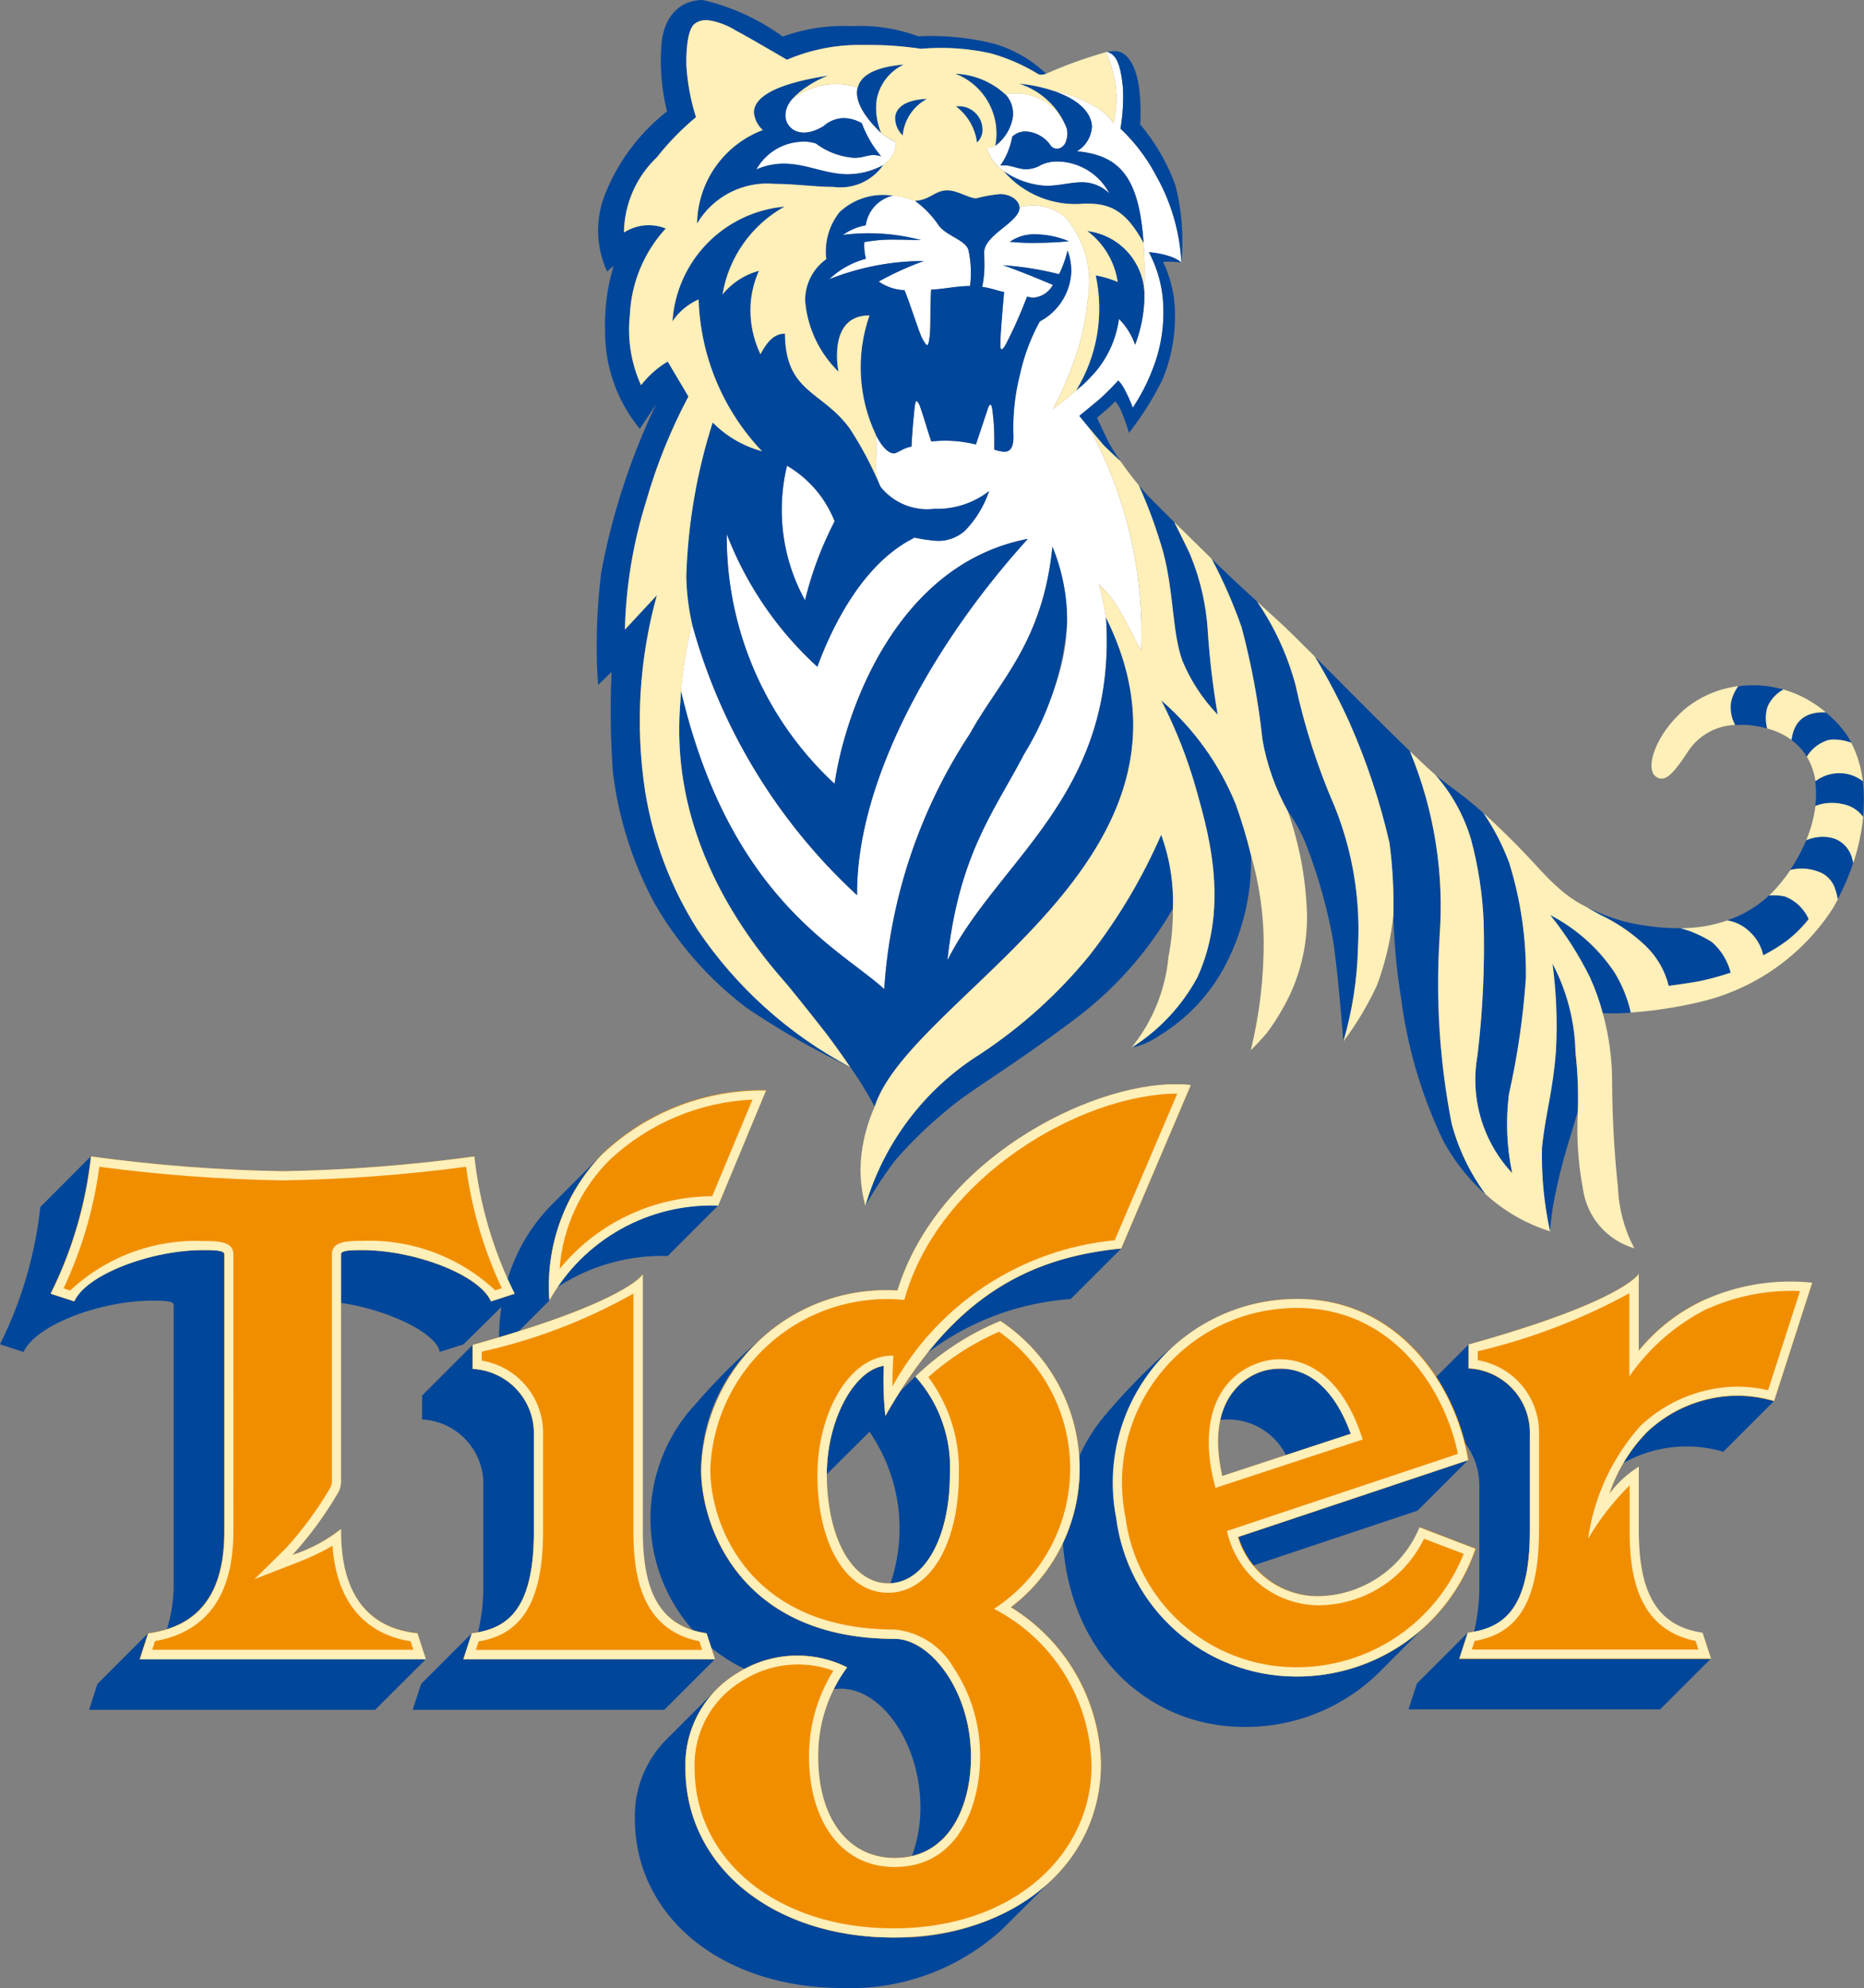<svg xmlns="http://www.w3.org/2000/svg" xmlns:xlink="http://www.w3.org/1999/xlink" width="57.038" height="60.827" viewBox="0 0 57.038 60.827"><rect x="0" y="0" width="57.038" height="60.827" fill="#808080" stroke="none"/><defs><clipPath id="a"><rect width="57.038" height="60.827" transform="translate(0 0)" fill="none"/></clipPath><clipPath id="b"><path d="M38.733,41.925c1.235-.272,2.106.58,2.6,1.943L37.4,45.16c-.554-2.447.825-3.122,1.337-3.235m-.079-.272c-1.318.361-2.054,1.727-1.465,3.871l4.505-1.48c-.619-1.95-1.708-2.457-2.531-2.457a1.938,1.938,0,0,0-.509.066M34.435,46.4A5.342,5.342,0,0,1,38.8,40.091c3.721-.586,5.452,2.531,5.81,4.392l-7.066,2.359a2.891,2.891,0,0,0,2.783,2.274,3.612,3.612,0,0,0,3.248-2.037l1.212.463a5.5,5.5,0,0,1-5.175,3.47A5.277,5.277,0,0,1,34.435,46.4m4.32-6.58a5.619,5.619,0,0,0-4.6,6.631,5.551,5.551,0,0,0,5.451,4.845,5.762,5.762,0,0,0,5.539-3.91l-1.709-.654a3.41,3.41,0,0,1-3.127,2.107,2.553,2.553,0,0,1-2.431-1.811l7.046-2.353c-.392-2.326-2.14-4.931-5.238-4.931a5.9,5.9,0,0,0-.935.076M14.646,50.224c1-.179,1.972-.781,1.972-3.361V43.929a2.246,2.246,0,0,0-1.876-2.3v-.273a16.832,16.832,0,0,0,4.64-1.777v7.279c0,1.279.214,3,2.017,3.359l.087.264H14.561Zm-.184-9.076v.735a1.974,1.974,0,0,1,1.875,2.046v2.934c0,2.486-.884,2.973-1.9,3.111l-.257.793h7.7l-.257-.792c-1.365-.2-1.952-1.177-1.952-3.112V38.99s-.46.836-5.2,2.158m37.809-1.116a6.244,6.244,0,0,1,2.8-.53l-.977,3.033a4.109,4.109,0,0,0-.932-.11,4.371,4.371,0,0,0-2.967,1.195,6.554,6.554,0,0,0-1.609,3.458,8.031,8.031,0,0,1,1.271-1.631v1.4c0,1.28.214,3,2.018,3.36l.086.263H45.037l.085-.261c1-.18,1.971-.782,1.971-3.362V43.918a2.244,2.244,0,0,0-1.874-2.3v-.274a18.488,18.488,0,0,0,4.639-1.775v2.543a6.41,6.41,0,0,1,2.413-2.084m-7.332,1.1v.736a1.974,1.974,0,0,1,1.875,2.046v2.933c0,2.487-.884,2.973-1.9,3.111l-.257.793h7.7l-.258-.792c-1.365-.2-1.952-1.177-1.952-3.112v-1.97a3.31,3.31,0,0,0-.9.828,4.959,4.959,0,0,1,1.151-1.889,4.06,4.06,0,0,1,2.771-1.115,4.138,4.138,0,0,1,1.118.165l1.165-3.616a6.409,6.409,0,0,0-3.291.524,5.663,5.663,0,0,0-2.016,1.559V38.979s-.461.837-5.2,2.157M14.262,35.695a12.625,12.625,0,0,0,1.093,3.719l-.2.067a5.632,5.632,0,0,0-4.069-1.515c-.414,0-.929,0-.929.4l0,6.9a.461.461,0,0,1-.078.3,10.889,10.889,0,0,1-1.328,1.8l-.964.951,1.261-.49a7.612,7.612,0,0,0,1.126-.53c.161,2.191,1.475,2.78,2.391,2.922l.084.257H4.658l.084-.262c1.593-.285,2.4-1.415,2.4-3.361V38.37c0-.4-.514-.4-.927-.4a5.63,5.63,0,0,0-4.069,1.515l-.2-.067a12.6,12.6,0,0,0,1.093-3.719,48.431,48.431,0,0,0,5.614.417,48.433,48.433,0,0,0,5.615-.417m-5.615.136a49.307,49.307,0,0,1-5.866-.452,12.39,12.39,0,0,1-1.234,4.2l.722.235c.361-.82,2.348-1.57,3.945-1.57.273,0,.648,0,.648.123v8.493c0,1.861-.748,2.9-2.333,3.112l-.256.792h8.754l-.259-.795c-1.08-.107-2.361-.741-2.337-3.19a4.769,4.769,0,0,1-1.491.794,11.053,11.053,0,0,0,1.371-1.858.721.721,0,0,0,.119-.448l0-6.9c0-.123.374-.123.648-.123,1.6,0,3.583.75,3.944,1.57l.721-.235a12.426,12.426,0,0,1-1.233-4.2,49.311,49.311,0,0,1-5.867.452m10.033-.369a6.843,6.843,0,0,1,4.343-1.822L21.793,36.6a6.066,6.066,0,0,0-4.669,2.222,5.246,5.246,0,0,1,1.556-3.356m-.2-.2a5.792,5.792,0,0,0-1.669,4.523,5.682,5.682,0,0,1,5.164-2.9l1.465-3.523c-.065,0-.13,0-.2,0a7.1,7.1,0,0,0-4.762,1.909m17.543-1.806-1.911,4.478a8.718,8.718,0,0,0-6.8,4.468c-.007-.355.027-.94.027-.94-1.372-.019-2.32,1.791-2.325,3.644-.005,2.129.89,3.615,2.164,3.615s2.165-1.486,2.165-3.615a4.734,4.734,0,0,0-.934-2.986,8.183,8.183,0,0,1,2.163-1.388,5.116,5.116,0,0,1-.154,8.479,5.519,5.519,0,0,1,2.984,4.755C33.435,56.63,31.135,59,27.333,59c-3.522,0-6.078-2.06-6.078-4.9a3,3,0,0,1,1.472-2.683,3.165,3.165,0,0,1,2.773-.3,4.951,4.951,0,0,0-.745,2.634c0,1.842.9,3.373,2.621,3.373,1.984,0,2.615-1.934,2.615-3.372a4.832,4.832,0,0,0-.812-2.73,2.341,2.341,0,0,0-1.8-1.165c-4.464,0-5.644-3.208-5.644-4.9a5.41,5.41,0,0,1,5.937-5.184c1.031-3.754,5.4-6.3,8.357-6.313m-8.562,6.025a5.665,5.665,0,0,0-6.012,5.472c0,1.794,1.239,5.186,5.924,5.186,1.08,0,2.334,1.579,2.334,3.614,0,1.488-.659,3.091-2.334,3.091-1.422,0-2.343-1.213-2.342-3.091a4.528,4.528,0,0,1,.885-2.742,3.415,3.415,0,0,0-3.336.162A3.273,3.273,0,0,0,20.975,54.1c0,3,2.671,5.18,6.358,5.18s6.361-2.235,6.355-5.312a5.764,5.764,0,0,0-2.759-4.793,5.326,5.326,0,0,0,2.106-4.22,5.412,5.412,0,0,0-2.424-4.538,8.259,8.259,0,0,0-2.6,1.7,4.151,4.151,0,0,1,1.055,2.993c0,1.912-.765,3.335-1.885,3.335S25.3,47.02,25.3,45.108c0-1.649.823-3.177,1.744-3.321a10.24,10.24,0,0,0,.048,1.533c2-3.521,4.215-4.822,7.216-5.122l2.13-5a3.9,3.9,0,0,0-.469-.026c-2.66,0-7.257,2.3-8.506,6.306" fill="none"/></clipPath><linearGradient id="c" x1="-0.029" y1="1.059" x2="-0.01" y2="1.059" gradientUnits="objectBoundingBox"><stop offset="0" stop-color="#ffefb8"/><stop offset="0.083" stop-color="#ffefb8"/><stop offset="0.113" stop-color="#fae6a6"/><stop offset="0.173" stop-color="#f0cf79"/><stop offset="0.257" stop-color="#dfab31"/><stop offset="0.311" stop-color="#d49300"/><stop offset="0.355" stop-color="#deaa2e"/><stop offset="0.455" stop-color="#fae4a3"/><stop offset="0.473" stop-color="#ffefb8"/><stop offset="0.601" stop-color="#ebc777"/><stop offset="0.739" stop-color="#d49300"/><stop offset="0.933" stop-color="#ffefb8"/><stop offset="1" stop-color="#ffefb8"/></linearGradient><clipPath id="e"><path d="M54.567,21.1l.006,0-.006,0" fill="none"/></clipPath><linearGradient id="f" x1="-9093.714" y1="9937.943" x2="-8927.062" y2="9937.943" gradientUnits="objectBoundingBox"><stop offset="0" stop-color="#d49300"/><stop offset="0.097" stop-color="#e7bd54"/><stop offset="0.205" stop-color="#ffefb8"/><stop offset="0.236" stop-color="#fae6a6"/><stop offset="0.298" stop-color="#f0d079"/><stop offset="0.383" stop-color="#dfad32"/><stop offset="0.439" stop-color="#d49500"/><stop offset="0.542" stop-color="#eac35f"/><stop offset="0.635" stop-color="#ffefb8"/><stop offset="0.821" stop-color="#d49500"/><stop offset="0.915" stop-color="#eac35f"/><stop offset="1" stop-color="#ffefb8"/></linearGradient><clipPath id="i"><path d="M55.285,23.149Z" fill="none"/></clipPath><clipPath id="j"><path d="M55.285,23.148Z" fill="none"/></clipPath><clipPath id="k"><path d="M55.268,25.714h0m0,0h0m.285-1.059a4.061,4.061,0,0,1-.285,1.059,1.278,1.278,0,0,1,.639-.1,1.05,1.05,0,0,1,.274.066.888.888,0,0,1,.5.621c.011.036.02.073.027.108a6.519,6.519,0,0,0,.305-1.416,1.007,1.007,0,0,0-.641-.394,1.508,1.508,0,0,0-.321-.033,1.322,1.322,0,0,0-.5.092m-11.5,4.034a22.294,22.294,0,0,0,.37,5.686,6.431,6.431,0,0,0,1.037,2.16,5.233,5.233,0,0,0,1.973,1.136,10.892,10.892,0,0,1-.247-2.549c.108-1.072.334-1.7.429-2.976a14.233,14.233,0,0,0-.107-2.667A6.092,6.092,0,0,1,48.21,32.2a12.123,12.123,0,0,1,.071,1.821,9.777,9.777,0,0,0,.153,2.333,2.217,2.217,0,0,0,1.576,1.84,4.319,4.319,0,0,1-.5-1.853,31.678,31.678,0,0,1-.179-3.226,7.9,7.9,0,0,0-.287-2.119,7.118,7.118,0,0,0-.392-1.094,10.35,10.35,0,0,0-1.218-1.908,5.3,5.3,0,0,1,1.958,1.737,4.024,4.024,0,0,1,.512,1.25,13.347,13.347,0,0,0,2.077-.316,6.645,6.645,0,0,0,4.107-2.878c.054-.091.1-.182.153-.276a1.771,1.771,0,0,0-.046-.21c-.007-.021-.014-.042-.02-.062s-.011-.035-.017-.051a.828.828,0,0,0-.384-.464,1.453,1.453,0,0,0-.986-.108h0a5.047,5.047,0,0,1-.63.765.12.12,0,0,1-.021.019,1.492,1.492,0,0,1,.5.034,1.329,1.329,0,0,1,.71.686,3.751,3.751,0,0,1-.691.681,5.11,5.11,0,0,1-.7.429,1.36,1.36,0,0,0-.4-.707,1.268,1.268,0,0,0-.7-.361,4.487,4.487,0,0,1-.7.18,4.943,4.943,0,0,1-.722.059,3.552,3.552,0,0,1,.957.426,1.877,1.877,0,0,1,.569.934,9.433,9.433,0,0,1-.961.262c-.38.069-.937.141-.937.141a2.542,2.542,0,0,0-.7-1.218,5.318,5.318,0,0,0-1.2-.859,6.2,6.2,0,0,1-.6-.327,3.682,3.682,0,0,1-.674-.424c-.684-.556-.841-.883-1.959-1.959-.2-.195-.378-.356-.535-.5a7.153,7.153,0,0,1,.789,1.527,11.358,11.358,0,0,1,.508,3.529,23.675,23.675,0,0,1-.518,3.545,7.273,7.273,0,0,0,.1,2.415,4.178,4.178,0,0,1-1.065-3.581,27.987,27.987,0,0,0,.191-4.119,11.637,11.637,0,0,0-.389-2.522,5.286,5.286,0,0,0-1.1-1.977l-.013-.009c-.163-.141-.436-.4-.755-.7a12.371,12.371,0,0,1,.906,5.707m11.841-6.03a1.149,1.149,0,0,0-.6.49,2.011,2.011,0,0,1,.264.75,1.209,1.209,0,0,1,.74-.246A1.16,1.16,0,0,1,57,23.9a3.378,3.378,0,0,0-.352-1.175,1.7,1.7,0,0,0-.516-.1.808.808,0,0,0-.246.034M54.567,21.1a1.107,1.107,0,0,0-.461.482.756.756,0,0,0-.039.107,1.249,1.249,0,0,0,.009.6,2.253,2.253,0,0,1,.743.347,1.335,1.335,0,0,1,.053-.243c.009-.028.019-.056.031-.084a.95.95,0,0,1,.087-.163.681.681,0,0,1,.127-.142.8.8,0,0,1,.207-.128c.025-.011.049-.019.074-.028a1.146,1.146,0,0,1,.379-.054h.007l.085,0a3.51,3.51,0,0,0-1.3-.7l-.006,0m-2.961.564c-.947.782-1.294,1.879-.918,2.114.238.15.455,0,.933-.724a1.8,1.8,0,0,1,1.476-.868,1.121,1.121,0,0,1-.126-.687,1.256,1.256,0,0,1,.224-.5,3.209,3.209,0,0,0-1.589.664M38.463,18.4a8.333,8.333,0,0,1,1.182,2.569,19.913,19.913,0,0,0,1.2,3.722,10.076,10.076,0,0,1,.709,4.29,11.2,11.2,0,0,1-.448,2.886,9.5,9.5,0,0,0,1.032-1.727,8.765,8.765,0,0,0,.5-2.154,14.5,14.5,0,0,0-.119-2.193,20.366,20.366,0,0,0-1.224-3.684,19.726,19.726,0,0,0-1.061-2.02c-.407-.407-.9-.9-1.2-1.167-.157-.144-.357-.324-.576-.523ZM34.921,19.9c-.147-.218-.42-.861-.773-1.4a2.557,2.557,0,0,0-.526-.612,6.132,6.132,0,0,1,.222,1.012c3.677,7.4-5.965,11.528-7.081,14.962a5.2,5.2,0,0,0-.372,1.238,4.128,4.128,0,0,0,.089,1.794,8.2,8.2,0,0,1,3.508-4.638,14.883,14.883,0,0,0,3.358-3.033,17.114,17.114,0,0,0,2.185-3.681,5.959,5.959,0,0,1,.36,2.249,7.37,7.37,0,0,1-.136,1.482,5.171,5.171,0,0,1-1.137,2.787A5.815,5.815,0,0,0,36.641,29.9c1.033-2.268.27-4.626-.051-5.8a14.735,14.735,0,0,0-1.055-2.67,8.368,8.368,0,0,1,2.279,3.18,15.471,15.471,0,0,1,.467,1.556,10.007,10.007,0,0,1,.388,2.613,13.971,13.971,0,0,1-.394,3.353,7.41,7.41,0,0,0,.508-.549,7.23,7.23,0,0,0,.676-1.121,5.629,5.629,0,0,0,.535-2.481,10.449,10.449,0,0,0-.588-3.163,6.982,6.982,0,0,1-.774-2.182,22.9,22.9,0,0,0-.638-3.438,15.236,15.236,0,0,0-.918-2.1c-.325-.318-.761-.746-1.143-1.124.2.4.456.912.5,1.028a7.3,7.3,0,0,1,.528,2.355,24.318,24.318,0,0,0,.3,2.509,5.3,5.3,0,0,1-1.083-1.656c-.313-.876-.253-2.042-.578-3.292a14.931,14.931,0,0,0-.753-2.068c-.168-.206-.374-.471-.557-.735-.241-.224-.463-.432-.517-.492s-.259-.3-.433-.515A13.148,13.148,0,0,1,34.921,19.9m-1.989-7.948.006-.007-.006.007M29.25,3.254a.724.724,0,0,1,.815.7.53.53,0,0,1-.17.408,1.65,1.65,0,0,0-.645-1.109m-1.86.371c0-.278.234-.569.979-.6a1.415,1.415,0,0,0-.746,1.122.755.755,0,0,1-.233-.521m.27-1.652a1.485,1.485,0,0,0-.832,1.069,1.968,1.968,0,0,0,.136,1.027,2.086,2.086,0,0,0,.458.278.858.858,0,0,1-.393.7,1.6,1.6,0,0,1-1.532.672c-.55,0-1.17-.093-1.778-.093A2.494,2.494,0,0,0,21.33,6.84a3.105,3.105,0,0,1,2.012-2.861.817.817,0,0,1-.273-.539c0-.372.422-.844,2.274-1.127a2.977,2.977,0,0,0-1.119.737,2.192,2.192,0,0,1,2.023-.376c.141-.548.978-.661,1.413-.7M21.27.718c-.175.119-.277.553-.268,1.267a6.619,6.619,0,0,0,.294,1.6A8.044,8.044,0,0,0,20.1,4.815a3.241,3.241,0,0,0-1.008,2.3,1.4,1.4,0,0,1,1.281-.123,4.186,4.186,0,0,0-1.1,2.663,4.09,4.09,0,0,0,.343,2.13,2.97,2.97,0,0,1,.815-.723l.635,1.071a16.462,16.462,0,0,0-1.292,3.2,14.289,14.289,0,0,0-.652,3.931l.979-1.052a14.348,14.348,0,0,0-.361,5.994,11.237,11.237,0,0,0,1.6,4.231,12.926,12.926,0,0,0,4.672,4.208c-.2-.3-.447-.643-.741-1.037-.386-.492-1.116-1.412-1.282-1.594-3.836-4.377-3.167-8.105-3.151-8.868a13.163,13.163,0,0,1,.341-2.043h0A7.17,7.17,0,0,1,21,17.631a17.166,17.166,0,0,1,.808-4.705,3.335,3.335,0,0,0,1.508.88,7.063,7.063,0,0,1-1.939-4.644,1.88,1.88,0,0,0-.8.67,3.775,3.775,0,0,1,3.432-3.511,3.791,3.791,0,0,0-1.9,2.686,2.173,2.173,0,0,1,1.116-.723A2.978,2.978,0,0,0,22.969,9.3a3.136,3.136,0,0,0,.3,1.536c.153-.273.359-.628.75-.629.017,1.818,1.135,1.739,1.981,2.9a10.859,10.859,0,0,1,.944,1.786,1.46,1.46,0,0,1-.134-.785c.011-.31,0-.592-.01-.805v0a4.815,4.815,0,0,1-.195-3.65c-1.259-.007-.973,1.6-.946,1.722a3.427,3.427,0,0,1-1.022-2.162,1.54,1.54,0,0,1,.647-1.284,1.931,1.931,0,0,1,.406-1.439,1.94,1.94,0,0,1,1.642-.5A2.536,2.536,0,0,1,28,6.144c.472-.03.6-.322.992-.322.3,0,.668.25.881.244a4.588,4.588,0,0,1,.73-.13c.358.007.588.217.594.406a1.525,1.525,0,0,1,1.416.323,3.054,3.054,0,0,1,.675,2.479,7.909,7.909,0,0,1-.426,1.907,10.987,10.987,0,0,1-.643,1.466c.218-.159.629-.494.71-.57a4.8,4.8,0,0,0,.6-3.521,3.124,3.124,0,0,1,.672.2,2.389,2.389,0,0,0-.928-1.556,1.993,1.993,0,0,1,1.742,2.144c.008-.547.021-.9.011-1.233-.011-.347-.032-.543-.032-.543-.564-1.042-1.067-1.224-1.82-1.207a2.891,2.891,0,0,1-2.462-.993h0a1.276,1.276,0,0,1-.513-.715.741.741,0,0,0,.256-.061,1.961,1.961,0,0,0-1.227-2.207,2.4,2.4,0,0,1,1.54.637,1.661,1.661,0,0,1,1.871,1.027,2.329,2.329,0,0,0-1.457-1.359,4.517,4.517,0,0,1,1.055.22,4.1,4.1,0,0,1,1.271.481,1.713,1.713,0,0,1,.568.5A3.157,3.157,0,0,0,33.827,1.6a13.615,13.615,0,0,0-1.818.657.369.369,0,0,1-.231.017A5.579,5.579,0,0,0,30.3,1.629a7.009,7.009,0,0,0-2.117-.136,10.567,10.567,0,0,0-1.731-.116,5.65,5.65,0,0,0-2.371.451s-1.285-.752-1.547-.884a2.186,2.186,0,0,0-.908-.33.61.61,0,0,0-.351.1" fill="none"/></clipPath><linearGradient id="l" x1="-0.498" y1="1.602" x2="-0.472" y2="1.602" gradientUnits="objectBoundingBox"><stop offset="0" stop-color="#d49300"/><stop offset="0.003" stop-color="#d49300"/><stop offset="0.098" stop-color="#e7bd54"/><stop offset="0.205" stop-color="#ffefb8"/><stop offset="0.236" stop-color="#fae6a6"/><stop offset="0.298" stop-color="#f0cf79"/><stop offset="0.384" stop-color="#dfab31"/><stop offset="0.439" stop-color="#d49300"/><stop offset="0.532" stop-color="#e7bd54"/><stop offset="0.635" stop-color="#ffefb8"/><stop offset="0.821" stop-color="#d49300"/><stop offset="0.906" stop-color="#e7bd54"/><stop offset="1" stop-color="#ffefb8"/></linearGradient><clipPath id="n"><path d="M55.907,25.611a1.05,1.05,0,0,1,.274.066.888.888,0,0,1,.5.621.888.888,0,0,0-.5-.621A1.05,1.05,0,0,0,55.907,25.611Z" fill="none"/></clipPath><linearGradient id="o" x1="-72.324" y1="51.262" x2="-71.031" y2="51.262" xlink:href="#f"/></defs><g transform="translate(0 0)"><g clip-path="url(#a)"><path d="M34.309,38.2l-1.547,1.547a8.2,8.2,0,0,0-4.37,1.636h0A8.053,8.053,0,0,1,34.309,38.2M13.028,50.767,11.48,52.314H2.726l.255-.791,1.548-1.548-.255.792Zm7.3,1.547h-7.7l.257-.791,1.548-1.548-.258.792h7.7ZM50.8,52.3H43.1l.258-.792,1.547-1.546-.257.791h7.7ZM4.666,39.795c-1.6,0-3.568.744-3.945,1.57L0,41.13a12.4,12.4,0,0,0,1.234-4.2L2.781,35.38a12.416,12.416,0,0,1-1.233,4.2l.721.235c.361-.819,2.348-1.57,3.944-1.57.274,0,.649,0,.649.124v8.492c0,1.618-.566,2.612-1.755,2.986a4.548,4.548,0,0,0,.207-1.438V39.919c0-.124-.374-.124-.648-.124m12.148-.007-.945.945c-.218.069-.42.129-.6.183a6.949,6.949,0,0,1,.073-.928l-1.158,1.143-.726.233c-.109-.581-1.583-1.291-3.027-1.5V38.371c0-.124.374-.124.648-.124,1.6,0,3.584.751,3.945,1.57l.721-.235s-.086-.163-.212-.447a5.491,5.491,0,0,1,1.365-2.29l1.571-1.57a5.8,5.8,0,0,0-1.658,4.513m10.279,3.533c.147-.258.293-.5.442-.736l.48-.47a4.155,4.155,0,0,1,1.054,2.994c0,1.873-.734,3.276-1.817,3.333a5.214,5.214,0,0,0-.643-4.635l-1.307,1.3h0v0c0-1.649.823-3.178,1.744-3.32a10.227,10.227,0,0,0,.048,1.532M14.462,41.884a1.974,1.974,0,0,1,1.875,2.047v2.932c0,2.361-.8,2.909-1.709,3.08a6.239,6.239,0,0,0,.162-1.532V45.477a1.975,1.975,0,0,0-1.875-2.046V42.7l1.547-1.548Zm35.211,2.88a4.329,4.329,0,0,1,.719-.943,4.055,4.055,0,0,1,2.77-1.115,4.138,4.138,0,0,1,1.118.165l-1.548,1.548a3.946,3.946,0,0,0-3.059.345m-10.94-2.838a1.91,1.91,0,0,0-1.4,1.519,1.991,1.991,0,0,1,2.017,1.073l1.98-.651c-.493-1.361-1.364-2.213-2.6-1.941m4.648,4.294,1.547-1.548-7.046,2.352a2.78,2.78,0,0,0,.469.875ZM21.453,44.956a5.335,5.335,0,0,1,1.879-4.031,18.363,18.363,0,0,0-2.038,2.024,5.135,5.135,0,0,0-.078,6.94,2.637,2.637,0,0,0,.4.087l.14.43a5.013,5.013,0,0,0,1.033.658,3.368,3.368,0,0,1,3.132-.05,3.472,3.472,0,0,0-.409.668c1.367-.2,2.653,1.588,2.653,3.62a4.285,4.285,0,0,1-.26,1.486c1.288-.3,1.808-1.712,1.808-3.034,0-2.034-1.255-3.612-2.335-3.612-4.685,0-5.923-3.392-5.923-5.186m12.706,1.49a5.753,5.753,0,0,1,1.729-5.255,19.45,19.45,0,0,0-2.066,2.1,5.155,5.155,0,0,0-.8,1.276c.009.128.013.257.013.386a5.222,5.222,0,0,1-.512,2.258c.245,3.489,2.713,5.626,5.539,5.626a5.816,5.816,0,0,0,4.127-1.659h0l1.456-1.46a5.829,5.829,0,0,1-4.035,1.571,5.553,5.553,0,0,1-5.451-4.847m10.78-4.574a1.976,1.976,0,0,1,1.875,2.047v2.933c0,2.325-.774,2.9-1.709,3.08a6.26,6.26,0,0,0,.161-1.533V45.467a2.178,2.178,0,0,0-.453-1.336,6.761,6.761,0,0,0-.87-2l1-1ZM21.87,51.743a3.333,3.333,0,0,0-.9,2.358c0,3,2.671,5.179,6.358,5.179A6.9,6.9,0,0,0,32.2,57.5l-1.542,1.539h0a6.877,6.877,0,0,1-4.873,1.787c-3.686,0-6.357-2.178-6.357-5.178a3.315,3.315,0,0,1,1.027-2.489h0Zm.108-14.861L20.43,38.43a5.82,5.82,0,0,0-3.367.949,5.7,5.7,0,0,1,4.915-2.5" fill="#00469b"/><path d="M33.688,53.969c.005,3.077-2.673,5.311-6.356,5.311S20.975,57.1,20.975,54.1a3.272,3.272,0,0,1,1.608-2.925,3.411,3.411,0,0,1,3.335-.162,4.53,4.53,0,0,0-.884,2.741c0,1.879.919,3.092,2.342,3.092,1.674,0,2.334-1.6,2.334-3.092,0-2.035-1.255-3.613-2.334-3.613-4.686,0-5.924-3.392-5.924-5.186a5.664,5.664,0,0,1,6.011-5.472c1.326-4.251,6.427-6.584,8.975-6.279L34.309,38.2c-3,.3-5.215,1.6-7.216,5.123a10.155,10.155,0,0,1-.049-1.532c-.92.143-1.744,1.671-1.744,3.32,0,1.912.765,3.335,1.884,3.335s1.885-1.423,1.885-3.335a4.155,4.155,0,0,0-1.055-2.994,8.282,8.282,0,0,1,2.6-1.7,5.414,5.414,0,0,1,2.424,4.539,5.328,5.328,0,0,1-2.1,4.22,5.764,5.764,0,0,1,2.759,4.793M10.43,46.782a4.761,4.761,0,0,1-1.491.795,11.076,11.076,0,0,0,1.372-1.858.721.721,0,0,0,.118-.448l0-6.9c0-.124.375-.124.648-.124,1.6,0,3.584.751,3.945,1.57l.721-.235a12.4,12.4,0,0,1-1.233-4.2,49.228,49.228,0,0,1-5.867.453A49.228,49.228,0,0,1,2.78,35.38a12.4,12.4,0,0,1-1.233,4.2l.721.235c.361-.819,2.348-1.57,3.945-1.57.273,0,.648,0,.648.124v8.492c0,1.861-.748,2.9-2.333,3.112l-.255.793h8.754l-.259-.8c-1.08-.107-2.361-.742-2.338-3.191m11.547-9.9,1.466-3.522a7.093,7.093,0,0,0-4.96,1.9,5.8,5.8,0,0,0-1.67,4.525,5.684,5.684,0,0,1,5.164-2.906m-.364,13.094c-1.365-.2-1.952-1.178-1.952-3.113V38.991s-.46.836-5.2,2.157v.736a1.975,1.975,0,0,1,1.876,2.047v2.932c0,2.487-.884,2.974-1.9,3.112l-.257.793h7.7Zm30.54-10.2a5.688,5.688,0,0,0-2.015,1.561V38.98s-.461.836-5.2,2.157v.735a1.975,1.975,0,0,1,1.875,2.047v2.933c0,2.486-.884,2.974-1.9,3.111l-.257.793h7.7l-.257-.792c-1.365-.2-1.952-1.177-1.952-3.112V44.881a3.32,3.32,0,0,0-.9.829,4.949,4.949,0,0,1,1.152-1.889,4.055,4.055,0,0,1,2.77-1.115,4.138,4.138,0,0,1,1.118.165l1.166-3.616a6.424,6.424,0,0,0-3.292.522m-7,7.606a5.765,5.765,0,0,1-5.54,3.91,5.554,5.554,0,0,1-5.451-4.846,5.623,5.623,0,0,1,4.6-6.632c3.683-.581,5.743,2.306,6.173,4.857l-7.045,2.352a2.554,2.554,0,0,0,2.431,1.813,3.41,3.41,0,0,0,3.126-2.109Zm-3.818-3.516c-.492-1.361-1.363-2.213-2.6-1.941-.512.112-1.892.788-1.338,3.235Z" fill="#f18e00"/></g><g clip-path="url(#b)"><rect width="53.898" height="26.104" transform="translate(1.547 33.177)" fill="url(#c)"/></g><g clip-path="url(#a)"><path d="M25.538,15.954a10.753,10.753,0,0,0-.905,2.417,5.725,5.725,0,0,1-.551-4.12,3.415,3.415,0,0,1,1.456,1.7M30.713,5.236a2.529,2.529,0,0,0,1.293.448c.4,0,.752-.108,1.091-.108a1.189,1.189,0,0,1,.851.342,1.822,1.822,0,0,0-1.579-.978,1.167,1.167,0,0,0-.512.105.9.9,0,0,1-.458.131c-.262,0-.507-.159-.789-.11a2.249,2.249,0,0,0,.365-.885.58.58,0,0,1,.419-.16.988.988,0,0,1,.774.455.286.286,0,0,0,.184.074.315.315,0,0,0,.268-.235.655.655,0,0,0,.019-.4,1.658,1.658,0,0,0-1.87-1.026.861.861,0,0,1,.217.732,1.371,1.371,0,0,1-.531.838.761.761,0,0,1-.256.061,1.273,1.273,0,0,0,.514.714M26.49,6.893a1.762,1.762,0,0,0-.7.294,6.262,6.262,0,0,1,2.392.159c-.17,0-.506-.014-.8-.014a4.619,4.619,0,0,0-.935.076,1.506,1.506,0,0,0,.051.509,2.566,2.566,0,0,0-1.125.627,7.841,7.841,0,0,1,2.894-.558,9.737,9.737,0,0,0-1.381.627,1.461,1.461,0,0,0,.788.265h0c.129.286.437,1.272.541,1.471.065.118.114.217.149.212s.051-.047.071-.191c.055-.334.015-.868.056-1.51v0H28.5c.319,0,.776-.109,1.183-.109a3.264,3.264,0,0,0-.042-1.07c-.056-.325-.661-.45-.909-.773A3.019,3.019,0,0,0,28,6.144a2.594,2.594,0,0,0-.675-.16,1.082,1.082,0,0,0-.838.909m-.54-1.562a2.309,2.309,0,0,0,1.08-.281.857.857,0,0,0,.393-.7,2.085,2.085,0,0,1-.458-.279c-.438-.421-.837-.945-.718-1.395a2.183,2.183,0,0,0-2.025.379.732.732,0,0,0-.186.526c.029.345.444.714,1.166.279a.946.946,0,0,1,.6-.245,1.128,1.128,0,0,1,.571.157,3.332,3.332,0,0,0,.59,1.012.885.885,0,0,0-.232-.039c-.192,0-.32.084-.589.084a2.18,2.18,0,0,1-1.171-.436,1.136,1.136,0,0,0-.388-.058,1.662,1.662,0,0,0-1.439.85,2.107,2.107,0,0,1,.838-.176c.691,0,1.275.324,1.967.324M32.7,7.38a2.722,2.722,0,0,0-.994-.21A1.31,1.31,0,0,0,30.9,7.4c.018,0,.44.039.773.033.575,0,1.028-.05,1.028-.05m3.011.436a2.8,2.8,0,0,0-.557-.1,3.825,3.825,0,0,1,.417,1.334,4.73,4.73,0,0,1-.322,2.291,5.741,5.741,0,0,1-.589,1.131,4.331,4.331,0,0,0-.243-.541,1.158,1.158,0,0,0-.2-.29s-.39.42-.622.612-.57.471-.57.471.148.182.314.383a13.14,13.14,0,0,1,1.579,6.787c-.147-.216-.42-.861-.773-1.4a2.6,2.6,0,0,0-.525-.613,6.249,6.249,0,0,1,.222,1.011c.351,5.407-3.3,7.4-4.855,10.488.348-3.243,1.445-4.575,2.338-6.293.863-1.66,1.952-3.664.877-6.362-.3,2.948-1.624,4.091-2.522,5.717a16.1,16.1,0,0,0-2.625,7.817c-1.377-1.248-4.733-2.785-6.221-9.121a13.163,13.163,0,0,1,.341-2.043,17.593,17.593,0,0,0,5.048,8.292c-.032-3.324,2.143-7.5,5.224-10.9-4.06.776-5.61,5.369-5.912,7.494a10.29,10.29,0,0,1-3.3-7.644A10.667,10.667,0,0,0,25.011,20.4c.514-1.394,1.469-3.212,2.979-3.951a4.44,4.44,0,0,0,.712.1,1.227,1.227,0,0,0,.824-.31,3.212,3.212,0,0,0,.74-1.214,2.579,2.579,0,0,1-1.677.543,1.823,1.823,0,0,1-1.647-.677,1.445,1.445,0,0,1-.134-.786A7.809,7.809,0,0,0,26.8,13.3v0c.153.312.362.571.556.571.1,0,.3-.176.536-.206,0-.159.064-.959.1-1.236.013-.119.039-.162.055-.16s.068.073.09.128c.1.268.25.79.359,1.111a3.844,3.844,0,0,1,1.366.091L30.2,12.57c.032-.109.072-.194.1-.19s.049.049.065.19a6.566,6.566,0,0,1,.056.9c0,.172,0,.261,0,.285a1.331,1.331,0,0,0,.3.065c.147,0,.286-.07.286-.468a6.591,6.591,0,0,1,.2-1.9,5.991,5.991,0,0,1,.607-1.62,1.807,1.807,0,0,0,.964-1.551,1.7,1.7,0,0,0-.113-.616,3.494,3.494,0,0,1-.259.723,9.252,9.252,0,0,0-1.725-.274c.195.056.581.21.918.343.314.129.585.244.617.256a.74.74,0,0,1-.59.391.618.618,0,0,1-.2-.034,13.79,13.79,0,0,1-.617,1.4c-.072.147-.129.215-.162.215s-.039-.085-.04-.137c-.005-.285.117-1.616.117-1.616-.114-.012-.412-.125-.67-.157a3.266,3.266,0,0,0,.067-.688c0-.1-.007-.365-.007-.365,0-.546,1.084-.921,1.084-1.381a1.526,1.526,0,0,1,1.415.323,3.051,3.051,0,0,1,.675,2.478,7.859,7.859,0,0,1-.426,1.908,11.055,11.055,0,0,1-.643,1.466c.218-.159.629-.494.71-.569a3.633,3.633,0,0,0,.532-.505,3.161,3.161,0,0,0,.777-1.687,2.083,2.083,0,0,1,.493.793,4.265,4.265,0,0,0,.282-1.337c.008-.548.02-.9.01-1.233-.011-.348-.032-.543-.032-.544-.137-2.056-.757-2.683-2.037-2.808a.939.939,0,0,0,.456-.741c0-.336-.25-.669-.738-.923a4.286,4.286,0,0,0-.438-.185,4.056,4.056,0,0,1,1.271.482,1.69,1.69,0,0,1,.568.505A3.152,3.152,0,0,0,33.827,1.6l.047-.01c.292.063.418.4.488,1.087a5.733,5.733,0,0,1-.076,1.26A5.471,5.471,0,0,1,35.38,5.381a5.988,5.988,0,0,1,.769,2.642,1.1,1.1,0,0,0-.435-.207" fill="#fff"/><path d="M29.25,3.255A1.656,1.656,0,0,1,29.9,4.364a.533.533,0,0,0,.17-.408.725.725,0,0,0-.815-.7" fill="#00469b"/><path d="M30.455,4.461a1.368,1.368,0,0,0,.531-.838.862.862,0,0,0-.218-.732,2.407,2.407,0,0,0-1.539-.638,1.961,1.961,0,0,1,1.226,2.208" fill="#00469b"/><path d="M31.675,7.43c.575,0,1.028-.05,1.028-.05a2.731,2.731,0,0,0-.995-.21A1.3,1.3,0,0,0,30.9,7.4c.018,0,.44.039.773.033" fill="#00469b"/><path d="M32.78,8.285a1.726,1.726,0,0,0-.112-.617,3.581,3.581,0,0,1-.259.724,9.178,9.178,0,0,0-1.725-.274c.195.056.58.21.917.343.314.129.586.244.618.256a.742.742,0,0,1-.59.391.613.613,0,0,1-.2-.034,14,14,0,0,1-.618,1.4c-.071.146-.129.214-.161.214s-.039-.084-.04-.136c-.005-.285.116-1.616.116-1.616-.114-.012-.412-.125-.67-.157a3.207,3.207,0,0,0,.067-.688c0-.1-.007-.365-.007-.365,0-.547,1.084-.921,1.084-1.381-.007-.19-.236-.4-.594-.407a4.725,4.725,0,0,0-.731.131c-.212.006-.578-.244-.88-.244-.389,0-.52.292-.993.321a3.05,3.05,0,0,1,.73.762c.248.322.854.447.909.773a3.263,3.263,0,0,1,.043,1.07c-.407,0-.865.1-1.184.109h-.006v0c-.042.642,0,1.176-.057,1.51-.019.143-.046.2-.071.191s-.084-.094-.149-.213c-.1-.2-.411-1.184-.54-1.47h0a1.461,1.461,0,0,1-.787-.265,9.564,9.564,0,0,1,1.38-.627,7.825,7.825,0,0,0-2.893.558A2.562,2.562,0,0,1,26.5,7.917h0a1.514,1.514,0,0,1-.05-.508,4.538,4.538,0,0,1,.934-.077c.3,0,.631.013.8.014a6.284,6.284,0,0,0-2.391-.158,1.744,1.744,0,0,1,.7-.294,1.086,1.086,0,0,1,.838-.91,1.95,1.95,0,0,0-1.641.5,1.925,1.925,0,0,0-.406,1.44,1.542,1.542,0,0,0-.648,1.284,3.426,3.426,0,0,0,1.023,2.162c-.027-.123-.314-1.729.946-1.722A4.817,4.817,0,0,0,26.8,13.3c.153.313.362.572.556.572.1,0,.3-.177.537-.206,0-.16.063-.96.1-1.237.014-.118.04-.162.055-.16s.069.073.091.128c.1.269.249.791.359,1.111a3.871,3.871,0,0,1,1.365.092s.242-.721.344-1.027c.032-.109.071-.195.1-.191s.05.049.066.19a6.438,6.438,0,0,1,.055.9c0,.173,0,.262,0,.285a1.326,1.326,0,0,0,.3.066c.146,0,.286-.07.285-.468a6.59,6.59,0,0,1,.2-1.9,5.958,5.958,0,0,1,.607-1.62,1.808,1.808,0,0,0,.963-1.551" fill="#00469b"/><path d="M26.247,2.674c-.118.45.28.974.718,1.395a1.954,1.954,0,0,1-.137-1.027,1.489,1.489,0,0,1,.832-1.068c-.435.039-1.272.153-1.413.7" fill="#00469b"/><path d="M27.623,4.145a1.416,1.416,0,0,1,.746-1.121c-.746.031-.979.322-.979.6a.75.75,0,0,0,.233.52" fill="#00469b"/><path d="M21.339,28.432a11.237,11.237,0,0,1-1.6-4.231,14.348,14.348,0,0,1,.361-5.994l-.979,1.052a14.294,14.294,0,0,1,.652-3.931,16.545,16.545,0,0,1,1.292-3.2l-.635-1.072a2.949,2.949,0,0,0-.815.725,4.089,4.089,0,0,1-.343-2.132,4.19,4.19,0,0,1,1.1-2.663,1.4,1.4,0,0,0-1.281.124,3.246,3.246,0,0,1,1.007-2.3A8.022,8.022,0,0,1,21.3,3.59,6.66,6.66,0,0,1,21,1.985c-.008-.714.093-1.147.267-1.267.416-.283,1,.1,1.26.226s1.547.884,1.547.884a5.645,5.645,0,0,1,2.371-.451,10.567,10.567,0,0,1,1.731.116A6.99,6.99,0,0,1,30.3,1.63a5.542,5.542,0,0,1,1.482.644.365.365,0,0,0,.232-.017,3.921,3.921,0,0,0-1.583-.915,7.882,7.882,0,0,0-2.331-.23A5.13,5.13,0,0,0,26.066.8a5.463,5.463,0,0,0-2.115.32A6.747,6.747,0,0,0,21.5,0c-.488,0-1.119.278-1.252,1.266A6.568,6.568,0,0,0,20.41,3.41,6.053,6.053,0,0,0,18.5,5.984a2.988,2.988,0,0,0,.078,2.322l.2-.173a6.194,6.194,0,0,0-.262,1.987,4.659,4.659,0,0,0,1.063,3l.5-.755A20.777,20.777,0,0,0,18.4,17.5a18.229,18.229,0,0,0-.1,3.457l.414-.4a26.072,26.072,0,0,0,.042,3.073,11.3,11.3,0,0,0,1.269,4,10.653,10.653,0,0,0,2.83,3.212,24.094,24.094,0,0,0,3.152,1.8,12.915,12.915,0,0,1-4.672-4.208" fill="#00469b"/><path d="M47.5,29.479a14.233,14.233,0,0,1,.107,2.667c-.1,1.274-.321,1.9-.428,2.976a10.855,10.855,0,0,0,.246,2.549s.068-.6.1-.79.147-.746.287-1.282c.12-.46.4-1.354.465-1.58a12.242,12.242,0,0,0-.071-1.82,6.07,6.07,0,0,0-.706-2.72" fill="#00469b"/><path d="M47.429,27.992A10.3,10.3,0,0,1,48.647,29.9,7.013,7.013,0,0,1,49.039,31a8.393,8.393,0,0,0,.86-.015,4.034,4.034,0,0,0-.511-1.25,5.31,5.31,0,0,0-1.959-1.738" fill="#00469b"/><path d="M39.645,20.97A8.368,8.368,0,0,0,38.463,18.4c-.365-.332-.782-.717-1.138-1.062l-.249-.243a15.248,15.248,0,0,1,.918,2.1,22.719,22.719,0,0,1,.637,3.438,7.012,7.012,0,0,0,.775,2.18h0a5.109,5.109,0,0,1,.556,1.016,16.061,16.061,0,0,1,.8,2.779c.169.923.344,3.256.344,3.256a11.187,11.187,0,0,0,.449-2.886,10.081,10.081,0,0,0-.709-4.291,19.864,19.864,0,0,1-1.2-3.722" fill="#00469b"/><path d="M44.049,28.69a12.384,12.384,0,0,0-.906-5.708c-.9-.865-2.162-2.147-2.457-2.439l-.452-.451a19.8,19.8,0,0,1,1.06,2.019A20.3,20.3,0,0,1,42.518,25.8a14.532,14.532,0,0,1,.12,2.192,18.637,18.637,0,0,0,.235,2.545,14.318,14.318,0,0,0,1.277,4.34,6.013,6.013,0,0,0,1.305,1.662,6.445,6.445,0,0,1-1.037-2.159,22.258,22.258,0,0,1-.369-5.686" fill="#00469b"/><path d="M26.763,33.859c1.116-3.435,10.758-7.568,7.082-14.963h0c.351,5.406-3.3,7.4-4.854,10.487.347-3.243,1.444-4.575,2.337-6.293a9,9,0,0,0,1.324-4.025,5.928,5.928,0,0,0-.447-2.337c-.3,2.948-1.623,4.091-2.521,5.717h0a16.108,16.108,0,0,0-2.625,7.817h0c-1.378-1.248-4.733-2.785-6.22-9.12-.016.763-.686,4.492,3.151,8.869.166.181.9,1.1,1.282,1.594.294.392.537.735.741,1.036a11.923,11.923,0,0,1,.752,1.219" fill="#00469b"/><path d="M37.814,24.61a8.368,8.368,0,0,0-2.279-3.18A14.772,14.772,0,0,1,36.59,24.1c.321,1.175,1.084,3.532.051,5.8a5.812,5.812,0,0,1-2.024,2.154,2.242,2.242,0,0,0,.858-.369,5.506,5.506,0,0,0,2.116-2.346,6.871,6.871,0,0,0,.689-3.174,15.33,15.33,0,0,0-.466-1.556" fill="#00469b"/><path d="M21.33,6.84a2.5,2.5,0,0,1,2.39-1.21c.607,0,1.227.091,1.778.091a1.6,1.6,0,0,0,1.531-.67,2.312,2.312,0,0,1-1.079.28c-.692,0-1.276-.324-1.967-.324a2.092,2.092,0,0,0-.838.177,1.662,1.662,0,0,1,1.439-.85,1.14,1.14,0,0,1,.388.058,2.188,2.188,0,0,0,1.171.436c.269,0,.4-.085.589-.085a.934.934,0,0,1,.232.039,3.349,3.349,0,0,1-.591-1.012,1.143,1.143,0,0,0-.57-.157.956.956,0,0,0-.6.245c-.722.435-1.137.066-1.166-.279-.039-.466.449-.892,1.307-1.266-1.852.283-2.274.754-2.274,1.128a.8.8,0,0,0,.273.537A3.112,3.112,0,0,0,21.33,6.84" fill="#00469b"/><path d="M35.892,27.787a5.957,5.957,0,0,0-.361-2.249,17.092,17.092,0,0,1-2.185,3.681,14.907,14.907,0,0,1-3.358,3.033,8.2,8.2,0,0,0-3.507,4.638,12.566,12.566,0,0,1,.9-1.373,13,13,0,0,1,1.632-1.581c.682-.587,1.83-1.218,3.876-2.754a11.225,11.225,0,0,0,3-3.382l.007-.013" fill="#00469b"/><path d="M33.464,11.443a3.164,3.164,0,0,0,.776-1.687,2.087,2.087,0,0,1,.495.793,4.3,4.3,0,0,0,.28-1.337,1.994,1.994,0,0,0-1.743-2.144A2.39,2.39,0,0,1,34.2,8.623a3.137,3.137,0,0,0-.673-.2,4.785,4.785,0,0,1-.6,3.522,3.616,3.616,0,0,0,.533-.505" fill="#00469b"/><path d="M21.806,12.927A17.121,17.121,0,0,0,21,17.63a7.093,7.093,0,0,0,.18,1.466v0a17.6,17.6,0,0,0,5.047,8.292c-.032-3.324,2.144-7.5,5.225-10.9-4.061.776-5.61,5.369-5.912,7.494a10.29,10.29,0,0,1-3.3-7.644A10.685,10.685,0,0,0,25.01,20.4c.514-1.394,1.47-3.212,2.979-3.951a4.457,4.457,0,0,0,.712.1,1.227,1.227,0,0,0,.825-.31,3.212,3.212,0,0,0,.74-1.214,2.579,2.579,0,0,1-1.677.543,1.826,1.826,0,0,1-1.648-.677A10.778,10.778,0,0,0,26,13.107c-.845-1.159-1.964-1.081-1.982-2.9-.39,0-.6.356-.749.628a3.135,3.135,0,0,1-.3-1.535,3.024,3.024,0,0,1,.255-1.018,2.184,2.184,0,0,0-1.115.723,3.788,3.788,0,0,1,1.9-2.685,3.774,3.774,0,0,0-3.432,3.509,1.875,1.875,0,0,1,.8-.668,7.056,7.056,0,0,0,1.94,4.642,3.335,3.335,0,0,1-1.509-.878m2.276,1.324a3.411,3.411,0,0,1,1.456,1.7,10.7,10.7,0,0,0-.905,2.417,5.72,5.72,0,0,1-.551-4.12" fill="#00469b"/><path d="M54.63,27.432a1.466,1.466,0,0,0-.5-.033,3.468,3.468,0,0,1-1.283.761,1.268,1.268,0,0,1,.7.361,1.364,1.364,0,0,1,.4.708,5.19,5.19,0,0,0,.7-.43,3.775,3.775,0,0,0,.692-.681,1.329,1.329,0,0,0-.711-.686" fill="#00469b"/><path d="M52.389,28.825a3.53,3.53,0,0,0-.956-.425,7.217,7.217,0,0,1-1.755-.211,6.664,6.664,0,0,1-1.118-.43,6.237,6.237,0,0,0,.6.327,5.249,5.249,0,0,1,1.2.859,2.538,2.538,0,0,1,.7,1.219s.557-.073.936-.142a9.45,9.45,0,0,0,.963-.262,1.888,1.888,0,0,0-.57-.935" fill="#00469b"/><path d="M53.1,22.186a2.847,2.847,0,0,1,.423,0,3.4,3.4,0,0,1,.548.1h.005a1.258,1.258,0,0,1-.009-.6.759.759,0,0,1,.04-.107,1.093,1.093,0,0,1,.461-.481l.005,0a3.351,3.351,0,0,0-1.378-.1,1.245,1.245,0,0,0-.224.5,1.111,1.111,0,0,0,.127.686h0" fill="#00469b"/><path d="M57,23.9a1.141,1.141,0,0,0-.716-.245,1.205,1.205,0,0,0-.739.248,2.843,2.843,0,0,1,0,.755,1.409,1.409,0,0,1,.817-.059,1.008,1.008,0,0,1,.642.394A4.977,4.977,0,0,0,57,23.9" fill="#00469b"/><path d="M32.639,3.917a.654.654,0,0,1-.019.4.315.315,0,0,1-.268.236.284.284,0,0,1-.184-.074.987.987,0,0,0-.774-.456.579.579,0,0,0-.42.161,2.227,2.227,0,0,1-.364.884c.282-.048.527.111.788.111a.912.912,0,0,0,.459-.132,1.167,1.167,0,0,1,.512-.105,1.821,1.821,0,0,1,1.578.979,1.188,1.188,0,0,0-.851-.343c-.338,0-.687.108-1.09.108a2.515,2.515,0,0,1-1.293-.448,2.884,2.884,0,0,0,2.461.993c.753-.015,1.256.165,1.82,1.207-.137-2.056-.757-2.684-2.038-2.809a.937.937,0,0,0,.457-.741c0-.335-.25-.668-.738-.922a4.416,4.416,0,0,0-.438-.186,4.486,4.486,0,0,0-1.055-.218,2.322,2.322,0,0,1,1.457,1.357" fill="#00469b"/><path d="M35.111,15.15c-.064-.067-.156-.173-.262-.3a15.1,15.1,0,0,1,.753,2.067c.325,1.25.265,2.416.577,3.294a5.326,5.326,0,0,0,1.084,1.656,24.316,24.316,0,0,1-.3-2.51A7.346,7.346,0,0,0,36.432,17c-.043-.114-.3-.629-.5-1.027-.383-.379-.712-.707-.822-.822" fill="#00469b"/><path d="M35.714,7.816a2.8,2.8,0,0,0-.557-.1,3.825,3.825,0,0,1,.417,1.334,4.73,4.73,0,0,1-.322,2.291,5.741,5.741,0,0,1-.589,1.131,4.331,4.331,0,0,0-.243-.541,1.158,1.158,0,0,0-.2-.29s-.39.42-.622.612-.57.471-.57.471.619.758.747.9c.054.058.277.269.517.493a5.388,5.388,0,0,1-.392-.634c-.125-.252-.331-.7-.331-.7s.161-.141.259-.222.3-.281.3-.281a1.248,1.248,0,0,1,.218.388,5.939,5.939,0,0,1,.2.575,9.267,9.267,0,0,0,1.039-1.659,5.062,5.062,0,0,0,.361-2.189,3.674,3.674,0,0,0-.357-1.382,3.074,3.074,0,0,1,.557.018,1.1,1.1,0,0,0-.435-.207" fill="#00469b"/><path d="M33.874,1.59c.291.064.417.4.487,1.087a5.9,5.9,0,0,1-.075,1.26A5.448,5.448,0,0,1,35.38,5.381a5.994,5.994,0,0,1,.769,2.642,6.834,6.834,0,0,0-.184-2.358A6.108,6.108,0,0,0,34.89,3.809,6.261,6.261,0,0,0,34.869,2.8c-.057-.554-.249-1.141-.669-1.23a.873.873,0,0,0-.326.024" fill="#00469b"/><path d="M56.3,22.211a4.438,4.438,0,0,0-.428-.412c-.028,0-.057,0-.086,0h-.007a1.233,1.233,0,0,0-.379.055.646.646,0,0,0-.073.028.807.807,0,0,0-.208.127.78.78,0,0,0-.127.143.915.915,0,0,0-.087.163c-.011.028-.022.056-.031.084a1.434,1.434,0,0,0-.053.244,1.758,1.758,0,0,1,.467.509,1.148,1.148,0,0,1,.6-.491,1.322,1.322,0,0,1,.763.063,2.484,2.484,0,0,0-.355-.51" fill="#00469b"/><path d="M54.567,21.1l.006,0-.006,0" fill="#00469b"/></g><g clip-path="url(#e)"><rect width="0.006" height="0.004" transform="translate(54.567 21.098)" fill="url(#f)"/></g><g clip-path="url(#a)"><path d="M45.392,24.877c-.7-.623-1-.775-1.481-1.182a5.272,5.272,0,0,1,1.1,1.977,11.645,11.645,0,0,1,.389,2.522,27.987,27.987,0,0,1-.191,4.119,4.182,4.182,0,0,0,1.065,3.581,7.305,7.305,0,0,1-.1-2.415,23.641,23.641,0,0,0,.519-3.544,11.377,11.377,0,0,0-.509-3.529,7.123,7.123,0,0,0-.789-1.529" fill="#00469b"/></g><g clip-path="url(#a)"><g clip-path="url(#i)"><g clip-path="url(#j)"><path d="M55.285,23.15Z" fill="#fff"/></g></g></g><g clip-path="url(#k)"><rect width="38.058" height="37.578" transform="translate(18.954 0.615)" fill="url(#l)"/></g><g clip-path="url(#a)"><path d="M56.68,26.3a.883.883,0,0,0-.5-.619,1.056,1.056,0,0,0-.274-.068,1.056,1.056,0,0,1,.274.068.883.883,0,0,1,.5.619" fill="#00469b"/></g><g clip-path="url(#n)"><rect width="0.773" height="0.687" transform="translate(55.907 25.611)" fill="url(#o)"/></g><g clip-path="url(#a)"><path d="M56.68,26.3a.883.883,0,0,0-.5-.619,1.056,1.056,0,0,0-.274-.068,1.3,1.3,0,0,0-.639.1,5.113,5.113,0,0,1-.485.9,1.447,1.447,0,0,1,.986.107.833.833,0,0,1,.384.463c.006.017.011.035.017.052s.014.04.019.06a1.7,1.7,0,0,1,.047.212,7.217,7.217,0,0,0,.471-1.1,1.1,1.1,0,0,0-.027-.11" fill="#00469b"/></g></g></svg>